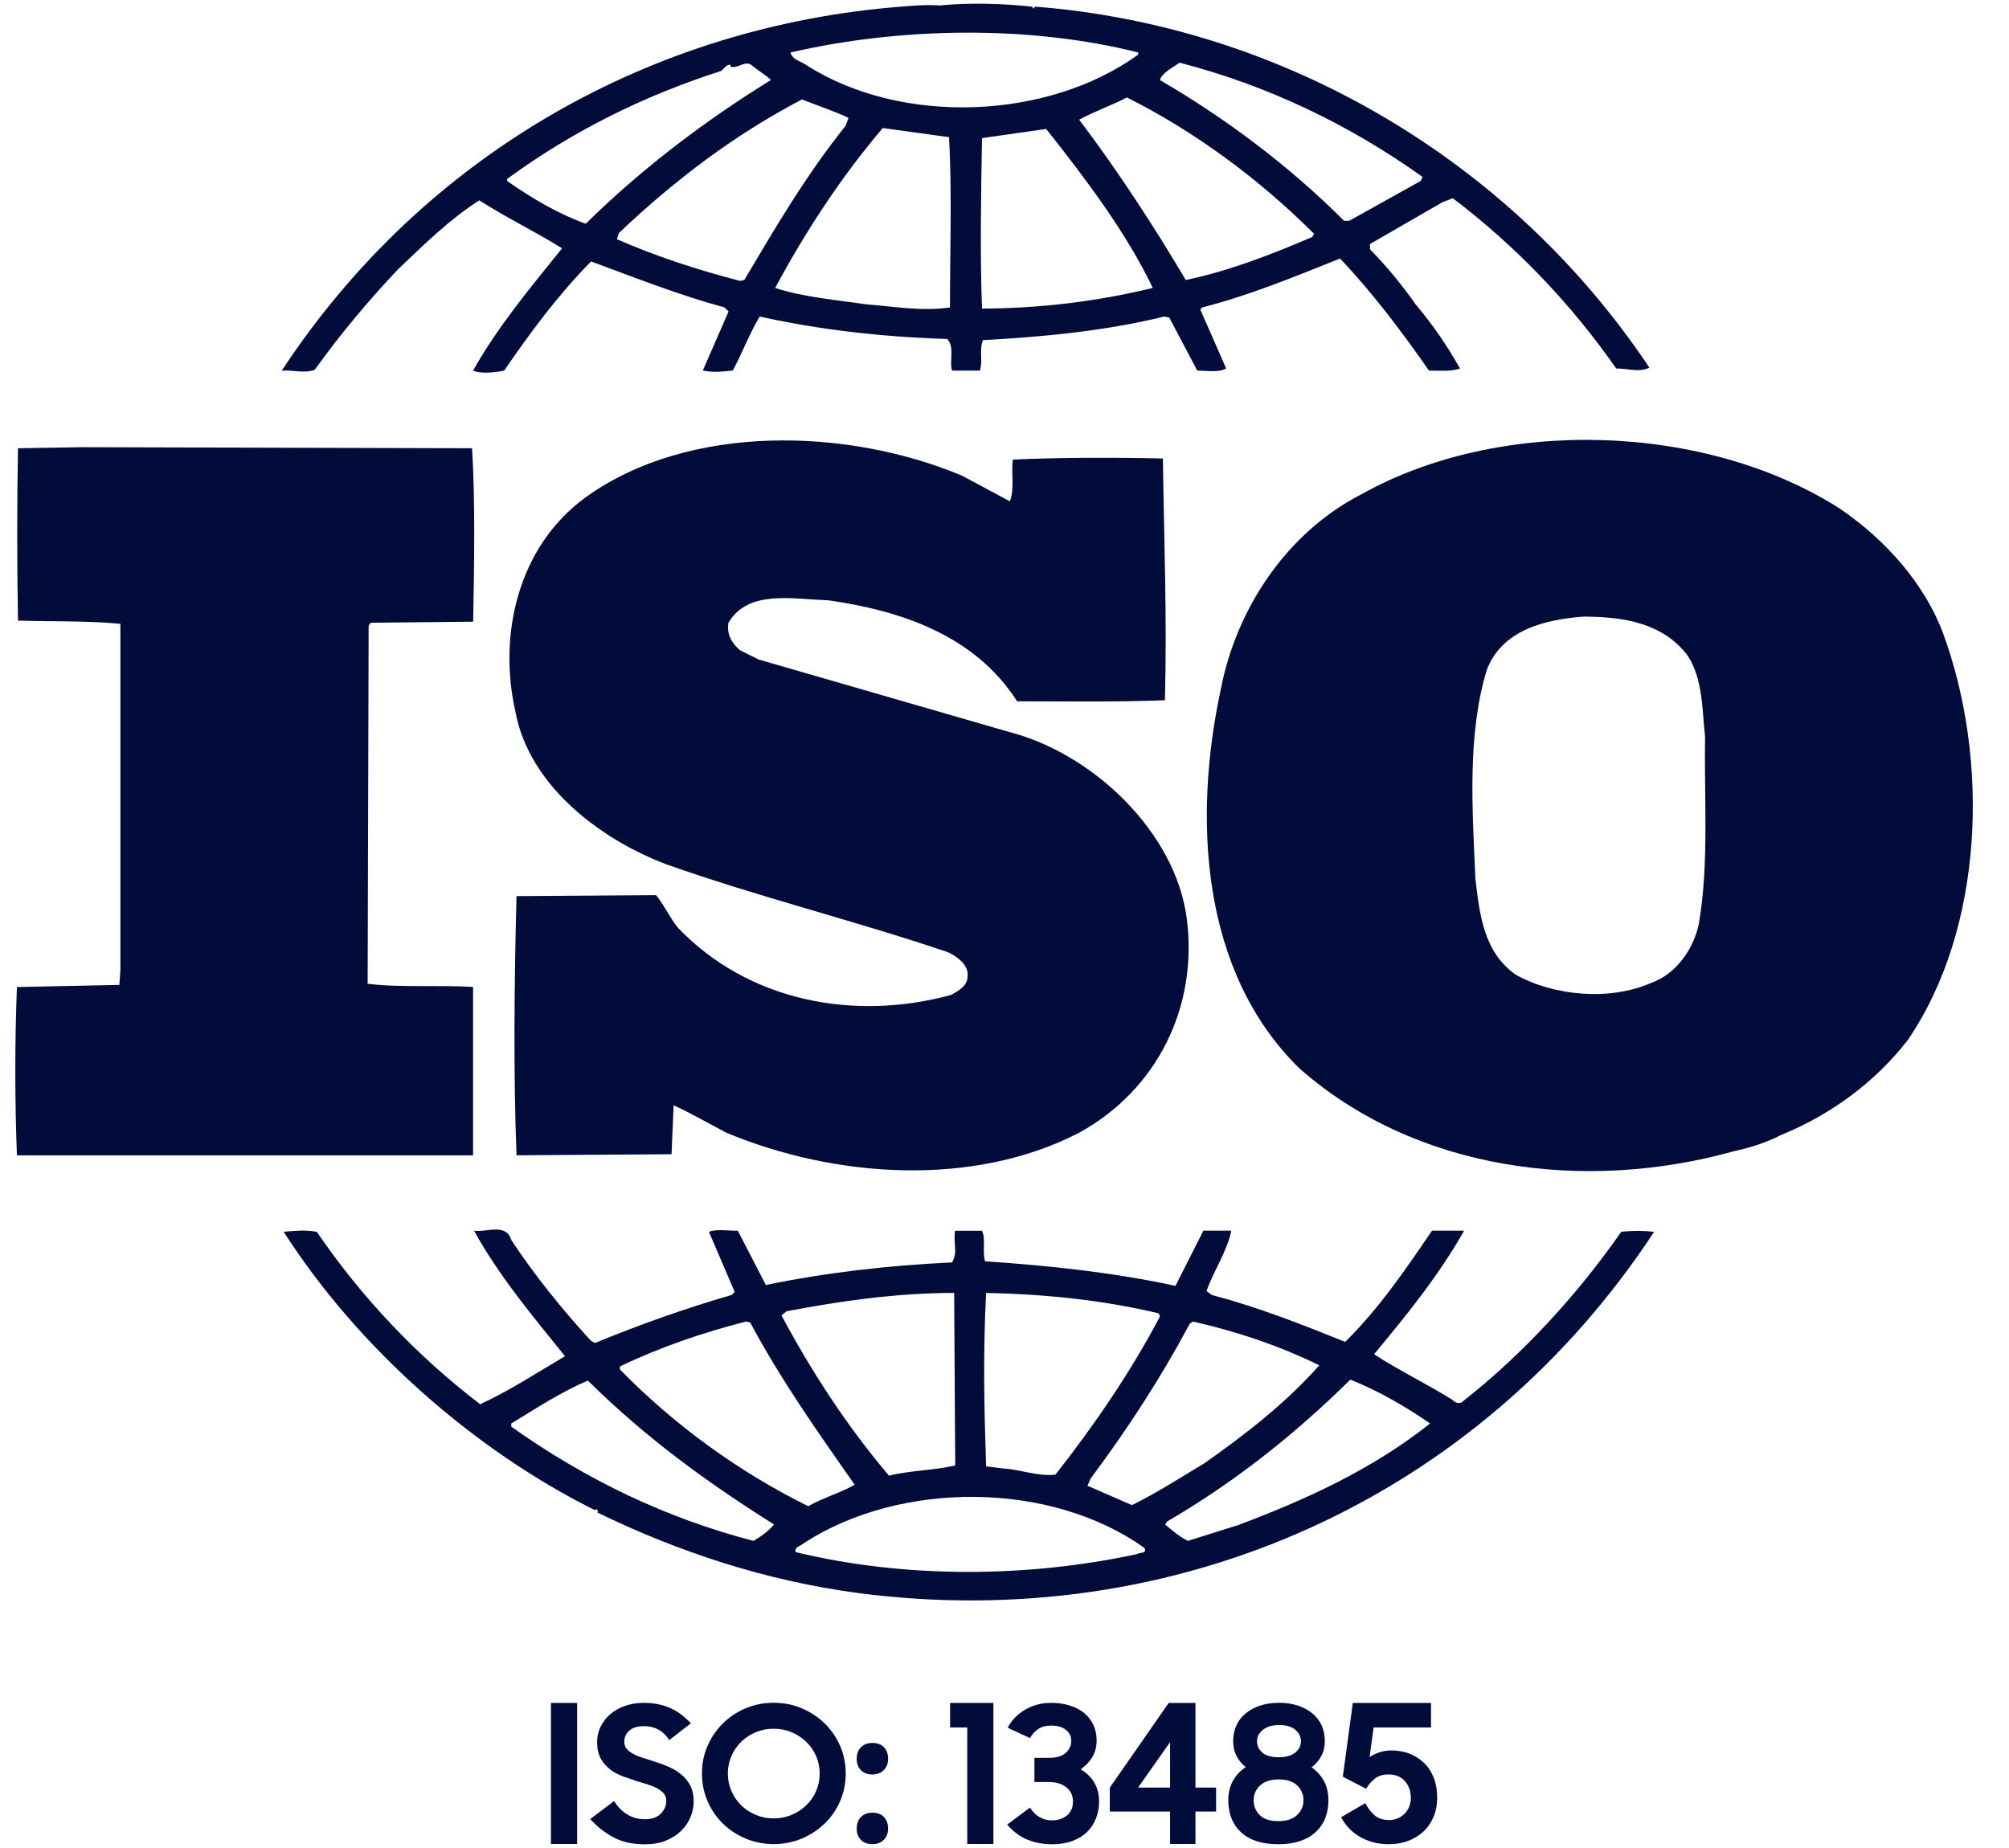 <svg width="50" height="46" viewBox="0 0 50 46" fill="none" xmlns="http://www.w3.org/2000/svg">
<path d="M23.668 24.766C21.248 25.426 18.622 24.923 16.871 23.092C16.666 22.838 16.535 22.535 16.329 22.282L12.855 22.306C12.8 24.362 12.776 26.724 12.855 28.757L16.714 28.731L16.765 27.511C17.205 27.715 17.644 27.968 18.08 28.196C20.758 29.315 24.204 29.568 26.857 28.196C28.79 27.133 29.821 25.075 29.536 22.862C29.255 20.707 27.194 18.751 25.109 18.218L18.877 16.415L18.416 16.185C18.21 16.009 18.08 15.781 18.13 15.501C18.619 14.665 19.753 14.918 20.603 14.941C22.405 15.196 24.258 15.805 25.314 17.457C26.445 17.457 27.758 17.479 28.993 17.43C29.046 15.348 28.972 13.52 28.942 11.413C27.784 11.386 26.367 11.386 25.21 11.44C25.157 11.742 25.26 12.173 25.132 12.478L23.948 11.843C21.116 10.65 17.149 10.525 14.577 12.378C12.902 13.595 12.39 15.781 12.827 17.71C13.161 19.535 14.911 20.882 16.585 21.515C18.876 22.327 21.269 22.915 23.59 23.701C23.82 23.804 24.128 24.035 24.079 24.314C24.079 24.54 23.847 24.67 23.668 24.766Z" fill="#020C3A"/>
<path d="M7.835 9.202C8.472 8.317 9.169 7.479 9.92 6.69C10.588 6.055 11.207 5.445 11.93 4.987C12.599 5.418 13.345 5.777 13.989 6.181C13.192 7.167 12.367 8.162 11.774 9.225C11.954 9.305 12.289 9.279 12.548 9.225C13.19 8.287 13.883 7.347 14.711 6.508C15.815 6.916 16.898 7.345 18.032 7.652L18.133 7.753L17.492 9.223C17.777 9.278 17.957 9.25 18.238 9.223C18.47 8.795 18.649 8.312 18.906 7.879C20.401 8.211 21.972 8.388 23.568 8.437C23.772 8.617 23.619 8.997 23.695 9.225H24.39C24.465 8.976 24.365 8.692 24.465 8.466C25.961 8.388 27.53 8.235 28.977 7.879L29.102 7.907L29.797 9.225C30.028 9.225 30.337 9.279 30.517 9.172L29.872 7.703L29.926 7.652C31.108 7.347 32.217 6.89 33.35 6.435C34.15 7.272 34.894 8.263 35.565 9.225C35.847 9.225 36.131 9.252 36.337 9.172C36.019 8.606 35.648 8.07 35.23 7.573C34.89 7.087 34.511 6.629 34.096 6.205V6.074L35.898 5.035L36.158 4.934C37.725 6.125 39.098 7.556 40.224 9.172C40.532 9.172 40.791 9.279 41.05 9.151C37.596 3.975 31.907 0.644 25.758 0.165L25.731 0.214L25.678 0.165C24.983 0.089 24.132 0.061 23.386 0.136C23.103 0.113 22.769 0.136 22.433 0.165C16.256 0.644 10.567 3.821 7.012 9.226C7.269 9.202 7.579 9.305 7.837 9.202H7.835ZM18.521 6.97L18.419 6.993C17.361 6.717 16.331 6.383 15.353 5.954L15.403 5.801C16.818 4.456 18.312 3.338 19.959 2.475C20.347 2.628 20.732 2.755 21.119 2.934L21.044 3.133C20.064 4.355 19.293 5.673 18.523 6.972L18.521 6.97ZM23.643 7.653C22.924 7.754 22.28 7.631 21.556 7.575C20.865 7.472 19.988 7.398 19.293 7.167C20.039 5.777 20.916 4.429 21.97 3.187L23.619 3.414C23.695 4.732 23.643 6.257 23.643 7.653ZM24.44 7.681C24.389 6.33 24.416 4.834 24.44 3.438C24.958 3.364 25.52 3.285 26.038 3.21C27.041 4.478 28.022 5.777 28.691 7.167C27.3 7.506 25.871 7.677 24.44 7.681ZM32.655 5.901C31.648 6.33 30.618 6.738 29.512 6.97C28.715 5.625 27.84 4.279 26.859 2.979C27.22 2.78 27.659 2.628 28.046 2.426C29.721 3.263 31.341 4.456 32.706 5.822L32.656 5.901H32.655ZM29.357 1.56C31.52 2.119 33.554 3.083 35.407 4.405L35.356 4.506L33.581 5.495H33.45C32.087 4.129 30.491 2.936 28.868 1.993C28.919 1.815 29.178 1.687 29.357 1.56ZM28.328 1.305V1.359C26.087 2.981 22.457 3.133 20.091 1.635C19.959 1.534 19.705 1.484 19.676 1.306C22.406 0.675 25.622 0.623 28.328 1.306V1.305ZM12.623 4.454C14.246 3.261 16.048 2.373 17.954 1.764C18.032 1.685 18.082 1.61 18.182 1.61V1.662C18.388 1.712 18.543 1.483 18.722 1.634C18.877 1.765 19.059 1.866 19.187 1.991C17.591 2.979 16.021 4.15 14.578 5.569C13.883 5.32 13.243 4.937 12.621 4.506V4.456L12.623 4.454Z" fill="#020C3A"/>
<path d="M11.774 24.567C10.925 24.514 9.972 24.589 9.15 24.488L9.175 15.574L9.228 15.501L11.776 15.475C11.803 14.028 11.829 12.476 11.749 11.158L2.045 11.131L0.448 11.158C0.422 12.504 0.422 14.075 0.448 15.448C1.323 15.475 2.146 15.448 2.996 15.528V24.161L2.97 24.516L0.421 24.569C0.368 25.965 0.368 27.362 0.421 28.759H11.774V24.569V24.567Z" fill="#020C3A"/>
<path d="M40.35 30.661C39.27 32.212 37.906 33.709 36.415 34.875C36.361 34.955 36.208 34.925 36.158 34.851C35.513 34.446 34.818 34.115 34.198 33.709C35.022 32.72 35.821 31.729 36.439 30.634H35.639C34.998 31.577 34.327 32.566 33.479 33.402C32.345 32.945 31.316 32.541 30.158 32.233L30.028 32.136C30.209 31.623 30.543 31.142 30.645 30.634H29.95L29.255 32.007C27.737 31.676 26.063 31.497 24.518 31.397C24.44 31.169 24.542 30.839 24.44 30.636H23.77C23.718 30.942 23.847 31.171 23.694 31.424C22.098 31.498 20.553 31.678 19.061 31.986L18.363 30.636C18.109 30.636 17.821 30.587 17.644 30.663L18.286 32.16L18.209 32.234C17.056 32.569 15.922 32.969 14.811 33.429L14.709 33.376C13.987 32.589 13.292 31.729 12.725 30.865C12.597 30.43 12.083 30.685 11.798 30.634C12.414 31.753 13.241 32.741 14.062 33.759C13.367 34.166 12.675 34.622 11.95 34.954C10.375 33.749 9.003 32.302 7.884 30.661C7.574 30.611 7.372 30.634 7.06 30.661C8.913 33.556 11.798 36.094 14.81 37.593C14.81 37.593 14.81 37.571 14.837 37.571C14.859 37.571 14.911 37.617 14.859 37.645C16.895 38.636 19.058 39.346 21.347 39.652C29.252 40.693 36.795 37.317 41.169 30.661C40.896 30.632 40.62 30.632 40.347 30.661H40.35ZM29.616 32.946L29.691 32.895C30.801 33.148 31.854 33.504 32.834 33.985C32.009 34.923 30.953 35.736 29.975 36.423C29.384 36.777 28.79 37.162 28.172 37.465L27.066 36.982L27.141 36.806C28.07 35.563 28.894 34.291 29.614 32.945L29.616 32.946ZM24.542 32.184C26.01 32.212 27.478 32.364 28.841 32.693L28.868 32.77C28.149 34.139 27.245 35.462 26.269 36.705C25.83 36.758 25.419 36.581 24.982 36.554L24.542 36.501C24.493 35.002 24.465 33.682 24.542 32.184ZM19.577 32.64C20.916 32.386 22.306 32.183 23.747 32.183L23.774 36.479C23.232 36.602 22.64 36.602 22.125 36.732C21.069 35.485 20.195 34.138 19.449 32.741L19.578 32.64H19.577ZM18.569 32.895L18.673 32.922C19.417 34.319 20.345 35.639 21.272 36.958C20.914 37.163 20.475 37.285 20.115 37.492C18.374 36.63 16.791 35.478 15.428 34.088V34.014C16.434 33.53 17.489 33.172 18.569 32.895ZM18.751 38.355C16.588 37.794 14.578 36.83 12.725 35.512V35.433C13.343 35.056 13.963 34.649 14.631 34.365C16.099 35.816 17.617 36.908 19.265 37.948C19.138 38.1 18.931 38.254 18.753 38.355H18.751ZM28.301 38.684C25.573 39.272 22.534 39.295 19.805 38.636C19.753 38.509 19.935 38.482 20.012 38.408C22.406 36.857 26.137 36.857 28.482 38.531C28.558 38.684 28.352 38.636 28.301 38.684ZM30.774 37.975L29.565 38.355C29.359 38.254 29.18 38.102 28.998 37.948L29.05 37.871C30.699 36.91 32.191 35.738 33.608 34.341C34.303 34.62 34.974 35.004 35.592 35.433C34.15 36.581 32.476 37.34 30.776 37.977L30.774 37.975Z" fill="#020C3A"/>
<path d="M48.358 15.756C47.895 14.534 46.943 13.444 45.783 12.656C42.436 10.524 37.337 10.371 33.889 12.3C32.009 13.262 30.773 15.168 30.389 17.129C29.691 20.35 29.872 24.184 32.345 26.599C35.228 29.136 39.425 29.697 43.157 28.655C43.334 28.621 43.897 28.479 44.283 28.272L44.392 28.225C45.552 27.742 46.656 26.955 47.481 25.889C49.386 23.094 49.517 18.905 48.357 15.758L48.358 15.756ZM42.283 22.991C42.152 23.602 41.741 24.235 41.096 24.465C40.069 24.919 38.677 24.794 37.725 24.263C36.926 23.701 36.824 22.764 36.72 21.875C36.642 20.124 36.516 18.27 37.005 16.67C37.388 15.679 38.444 15.424 39.399 15.349C40.403 15.349 41.379 15.503 41.999 16.314C42.384 16.896 42.361 17.659 42.436 18.346C42.409 19.792 42.539 21.517 42.281 22.991H42.283Z" fill="#020C3A"/>
<path d="M14.364 42.389H13.712V45.9H14.364V42.389Z" fill="#020C3A"/>
<path d="M16.934 44.152C16.837 44.075 16.728 44.014 16.609 43.965C16.489 43.915 16.369 43.873 16.251 43.836C16.155 43.806 16.064 43.775 15.978 43.748C15.891 43.721 15.815 43.689 15.751 43.652C15.685 43.617 15.633 43.575 15.594 43.528C15.556 43.482 15.537 43.424 15.537 43.355C15.537 43.246 15.578 43.155 15.661 43.079C15.744 43.004 15.866 42.967 16.026 42.967C16.297 42.967 16.508 43.083 16.658 43.314L17.195 42.895C17.125 42.821 17.049 42.754 16.971 42.691C16.893 42.629 16.807 42.576 16.712 42.531C16.618 42.486 16.514 42.451 16.401 42.425C16.288 42.4 16.16 42.387 16.019 42.387C15.853 42.387 15.7 42.412 15.557 42.462C15.415 42.512 15.292 42.581 15.188 42.67C15.085 42.759 15.005 42.863 14.947 42.982C14.89 43.1 14.861 43.227 14.861 43.365C14.861 43.527 14.89 43.661 14.949 43.769C15.008 43.876 15.085 43.966 15.179 44.04C15.273 44.114 15.379 44.172 15.498 44.215C15.617 44.258 15.735 44.298 15.853 44.337C15.946 44.364 16.035 44.393 16.125 44.42C16.212 44.447 16.291 44.479 16.358 44.516C16.425 44.553 16.479 44.595 16.521 44.645C16.562 44.694 16.583 44.755 16.583 44.827C16.583 44.946 16.537 45.052 16.446 45.145C16.355 45.238 16.224 45.284 16.051 45.284C15.891 45.284 15.746 45.246 15.615 45.167C15.484 45.089 15.374 44.976 15.284 44.831L14.69 45.279C14.85 45.459 15.038 45.608 15.255 45.728C15.473 45.849 15.739 45.908 16.056 45.908C16.248 45.908 16.419 45.878 16.569 45.817C16.719 45.756 16.845 45.677 16.947 45.578C17.049 45.48 17.128 45.366 17.182 45.239C17.236 45.111 17.264 44.981 17.264 44.846C17.264 44.681 17.233 44.544 17.173 44.433C17.112 44.322 17.034 44.229 16.934 44.152Z" fill="#020C3A"/>
<path d="M20.526 42.901C20.363 42.741 20.173 42.616 19.956 42.523C19.738 42.43 19.505 42.385 19.256 42.385C19.007 42.385 18.773 42.431 18.556 42.523C18.339 42.614 18.15 42.741 17.989 42.901C17.828 43.062 17.7 43.248 17.609 43.459C17.516 43.672 17.47 43.9 17.47 44.144C17.47 44.388 17.516 44.617 17.609 44.832C17.701 45.047 17.828 45.233 17.989 45.39C18.15 45.547 18.339 45.674 18.556 45.765C18.773 45.856 19.007 45.903 19.256 45.903C19.505 45.903 19.738 45.856 19.956 45.765C20.173 45.672 20.363 45.547 20.526 45.39C20.689 45.231 20.817 45.045 20.909 44.832C21.002 44.617 21.048 44.388 21.048 44.144C21.048 43.9 21.002 43.671 20.909 43.459C20.817 43.248 20.689 43.06 20.526 42.901ZM20.312 44.582C20.253 44.718 20.171 44.835 20.067 44.936C19.963 45.037 19.842 45.116 19.703 45.175C19.564 45.234 19.414 45.263 19.254 45.263C19.094 45.263 18.946 45.234 18.807 45.175C18.668 45.116 18.548 45.037 18.446 44.936C18.344 44.835 18.262 44.718 18.203 44.582C18.144 44.445 18.115 44.301 18.115 44.147C18.115 43.993 18.144 43.847 18.203 43.712C18.262 43.576 18.342 43.459 18.446 43.358C18.548 43.257 18.668 43.178 18.807 43.119C18.946 43.06 19.094 43.031 19.254 43.031C19.414 43.031 19.564 43.06 19.703 43.119C19.842 43.178 19.963 43.257 20.067 43.358C20.171 43.459 20.253 43.576 20.312 43.712C20.371 43.849 20.4 43.993 20.4 44.147C20.4 44.301 20.371 44.447 20.312 44.582Z" fill="#020C3A"/>
<path d="M21.715 43.385C21.593 43.385 21.497 43.422 21.427 43.492C21.357 43.564 21.322 43.661 21.322 43.779C21.322 43.898 21.355 43.989 21.424 44.06C21.492 44.132 21.588 44.169 21.71 44.169C21.831 44.169 21.927 44.132 21.997 44.06C22.068 43.988 22.103 43.895 22.103 43.779C22.103 43.664 22.069 43.566 22 43.492C21.932 43.42 21.836 43.385 21.715 43.385Z" fill="#020C3A"/>
<path d="M21.715 45.121C21.593 45.121 21.497 45.158 21.427 45.228C21.357 45.301 21.322 45.397 21.322 45.516C21.322 45.634 21.355 45.724 21.424 45.796C21.492 45.868 21.588 45.904 21.71 45.904C21.831 45.904 21.927 45.868 21.997 45.796C22.068 45.724 22.103 45.629 22.103 45.516C22.103 45.402 22.069 45.302 22 45.228C21.932 45.156 21.836 45.121 21.715 45.121Z" fill="#020C3A"/>
<path d="M23.646 43H24.073V45.9H24.724V42.389H23.646V43Z" fill="#020C3A"/>
<path d="M26.895 44.04C27.02 43.955 27.117 43.852 27.188 43.732C27.258 43.612 27.293 43.475 27.293 43.323C27.293 43.181 27.266 43.051 27.212 42.935C27.157 42.82 27.081 42.722 26.982 42.64C26.883 42.558 26.763 42.497 26.622 42.453C26.482 42.408 26.327 42.387 26.157 42.387C25.927 42.387 25.715 42.441 25.522 42.552C25.328 42.663 25.181 42.813 25.079 43.007L25.635 43.264C25.689 43.169 25.756 43.094 25.84 43.038C25.921 42.982 26.03 42.953 26.167 42.953C26.317 42.953 26.437 42.988 26.526 43.057C26.616 43.126 26.661 43.219 26.661 43.334C26.661 43.45 26.616 43.546 26.526 43.63C26.437 43.713 26.296 43.756 26.105 43.756H25.745V44.358H26.105C26.284 44.358 26.427 44.401 26.538 44.489C26.648 44.577 26.704 44.696 26.704 44.843C26.704 44.991 26.654 45.106 26.557 45.188C26.459 45.27 26.335 45.312 26.185 45.312C26.076 45.312 25.975 45.288 25.883 45.238C25.79 45.188 25.707 45.108 25.633 44.994L25.068 45.417C25.218 45.594 25.387 45.719 25.574 45.794C25.761 45.87 25.967 45.907 26.191 45.907C26.38 45.907 26.546 45.879 26.691 45.825C26.836 45.77 26.958 45.696 27.055 45.6C27.153 45.506 27.226 45.393 27.277 45.264C27.328 45.134 27.354 44.994 27.354 44.843C27.354 44.66 27.312 44.502 27.231 44.367C27.149 44.232 27.038 44.123 26.892 44.04H26.895Z" fill="#020C3A"/>
<path d="M29.753 42.389H29.087L27.621 44.496V45.092H29.121V45.9H29.753V45.092H30.266V44.496H29.753V42.389ZM29.121 44.496H28.325L29.121 43.365V44.496Z" fill="#020C3A"/>
<path d="M32.644 43.992C32.746 43.913 32.826 43.818 32.885 43.711C32.944 43.603 32.972 43.477 32.972 43.334C32.972 43.191 32.945 43.062 32.891 42.944C32.837 42.827 32.758 42.728 32.658 42.646C32.557 42.564 32.437 42.5 32.298 42.454C32.159 42.409 32.006 42.385 31.837 42.385C31.667 42.385 31.508 42.407 31.367 42.454C31.226 42.5 31.107 42.563 31.006 42.646C30.905 42.728 30.827 42.827 30.773 42.944C30.718 43.062 30.691 43.191 30.691 43.334C30.691 43.477 30.718 43.599 30.773 43.706C30.827 43.813 30.904 43.908 31.003 43.987C30.865 44.08 30.758 44.194 30.683 44.331C30.608 44.469 30.57 44.627 30.57 44.809C30.57 45.149 30.677 45.417 30.891 45.613C31.105 45.808 31.412 45.906 31.811 45.906C32.211 45.906 32.516 45.808 32.734 45.613C32.953 45.417 33.062 45.149 33.062 44.809C33.062 44.63 33.025 44.473 32.952 44.335C32.878 44.198 32.774 44.084 32.64 43.99L32.644 43.992ZM31.433 43.058C31.53 42.978 31.666 42.94 31.841 42.94C32.017 42.94 32.147 42.98 32.239 43.058C32.332 43.138 32.378 43.233 32.378 43.342C32.378 43.451 32.332 43.546 32.238 43.624C32.143 43.703 32.004 43.741 31.822 43.741C31.64 43.741 31.506 43.703 31.418 43.626C31.33 43.549 31.285 43.454 31.285 43.342C31.285 43.23 31.334 43.137 31.433 43.058ZM32.284 45.178C32.179 45.279 32.022 45.331 31.814 45.331C31.607 45.331 31.448 45.281 31.349 45.178C31.25 45.077 31.201 44.954 31.201 44.811C31.201 44.668 31.254 44.543 31.361 44.444C31.468 44.344 31.623 44.293 31.827 44.293C32.032 44.293 32.18 44.343 32.286 44.444C32.389 44.545 32.441 44.668 32.441 44.811C32.441 44.954 32.388 45.079 32.282 45.178H32.284Z" fill="#020C3A"/>
<path d="M35.434 43.875C35.33 43.776 35.209 43.7 35.073 43.649C34.936 43.598 34.789 43.572 34.632 43.572C34.52 43.572 34.418 43.588 34.325 43.62C34.233 43.652 34.153 43.691 34.086 43.736L34.187 43H35.615V42.389H33.669L33.42 44.226L34 44.525C34.06 44.422 34.134 44.337 34.222 44.27C34.31 44.202 34.421 44.169 34.56 44.169C34.733 44.169 34.867 44.225 34.966 44.337C35.064 44.449 35.113 44.587 35.113 44.751C35.113 44.831 35.099 44.905 35.07 44.975C35.041 45.044 35.003 45.102 34.953 45.15C34.904 45.198 34.846 45.237 34.781 45.264C34.715 45.291 34.647 45.304 34.576 45.304C34.42 45.304 34.294 45.262 34.201 45.177C34.107 45.092 34.033 44.994 33.982 44.882L33.378 45.233C33.423 45.32 33.482 45.403 33.552 45.485C33.624 45.567 33.711 45.639 33.811 45.702C33.912 45.764 34.025 45.814 34.151 45.851C34.278 45.888 34.418 45.905 34.57 45.905C34.742 45.905 34.902 45.878 35.049 45.822C35.196 45.766 35.322 45.687 35.431 45.586C35.538 45.485 35.621 45.363 35.68 45.221C35.739 45.078 35.768 44.922 35.768 44.752C35.768 44.56 35.739 44.392 35.68 44.244C35.621 44.098 35.54 43.976 35.436 43.877L35.434 43.875Z" fill="#020C3A"/>
</svg>
